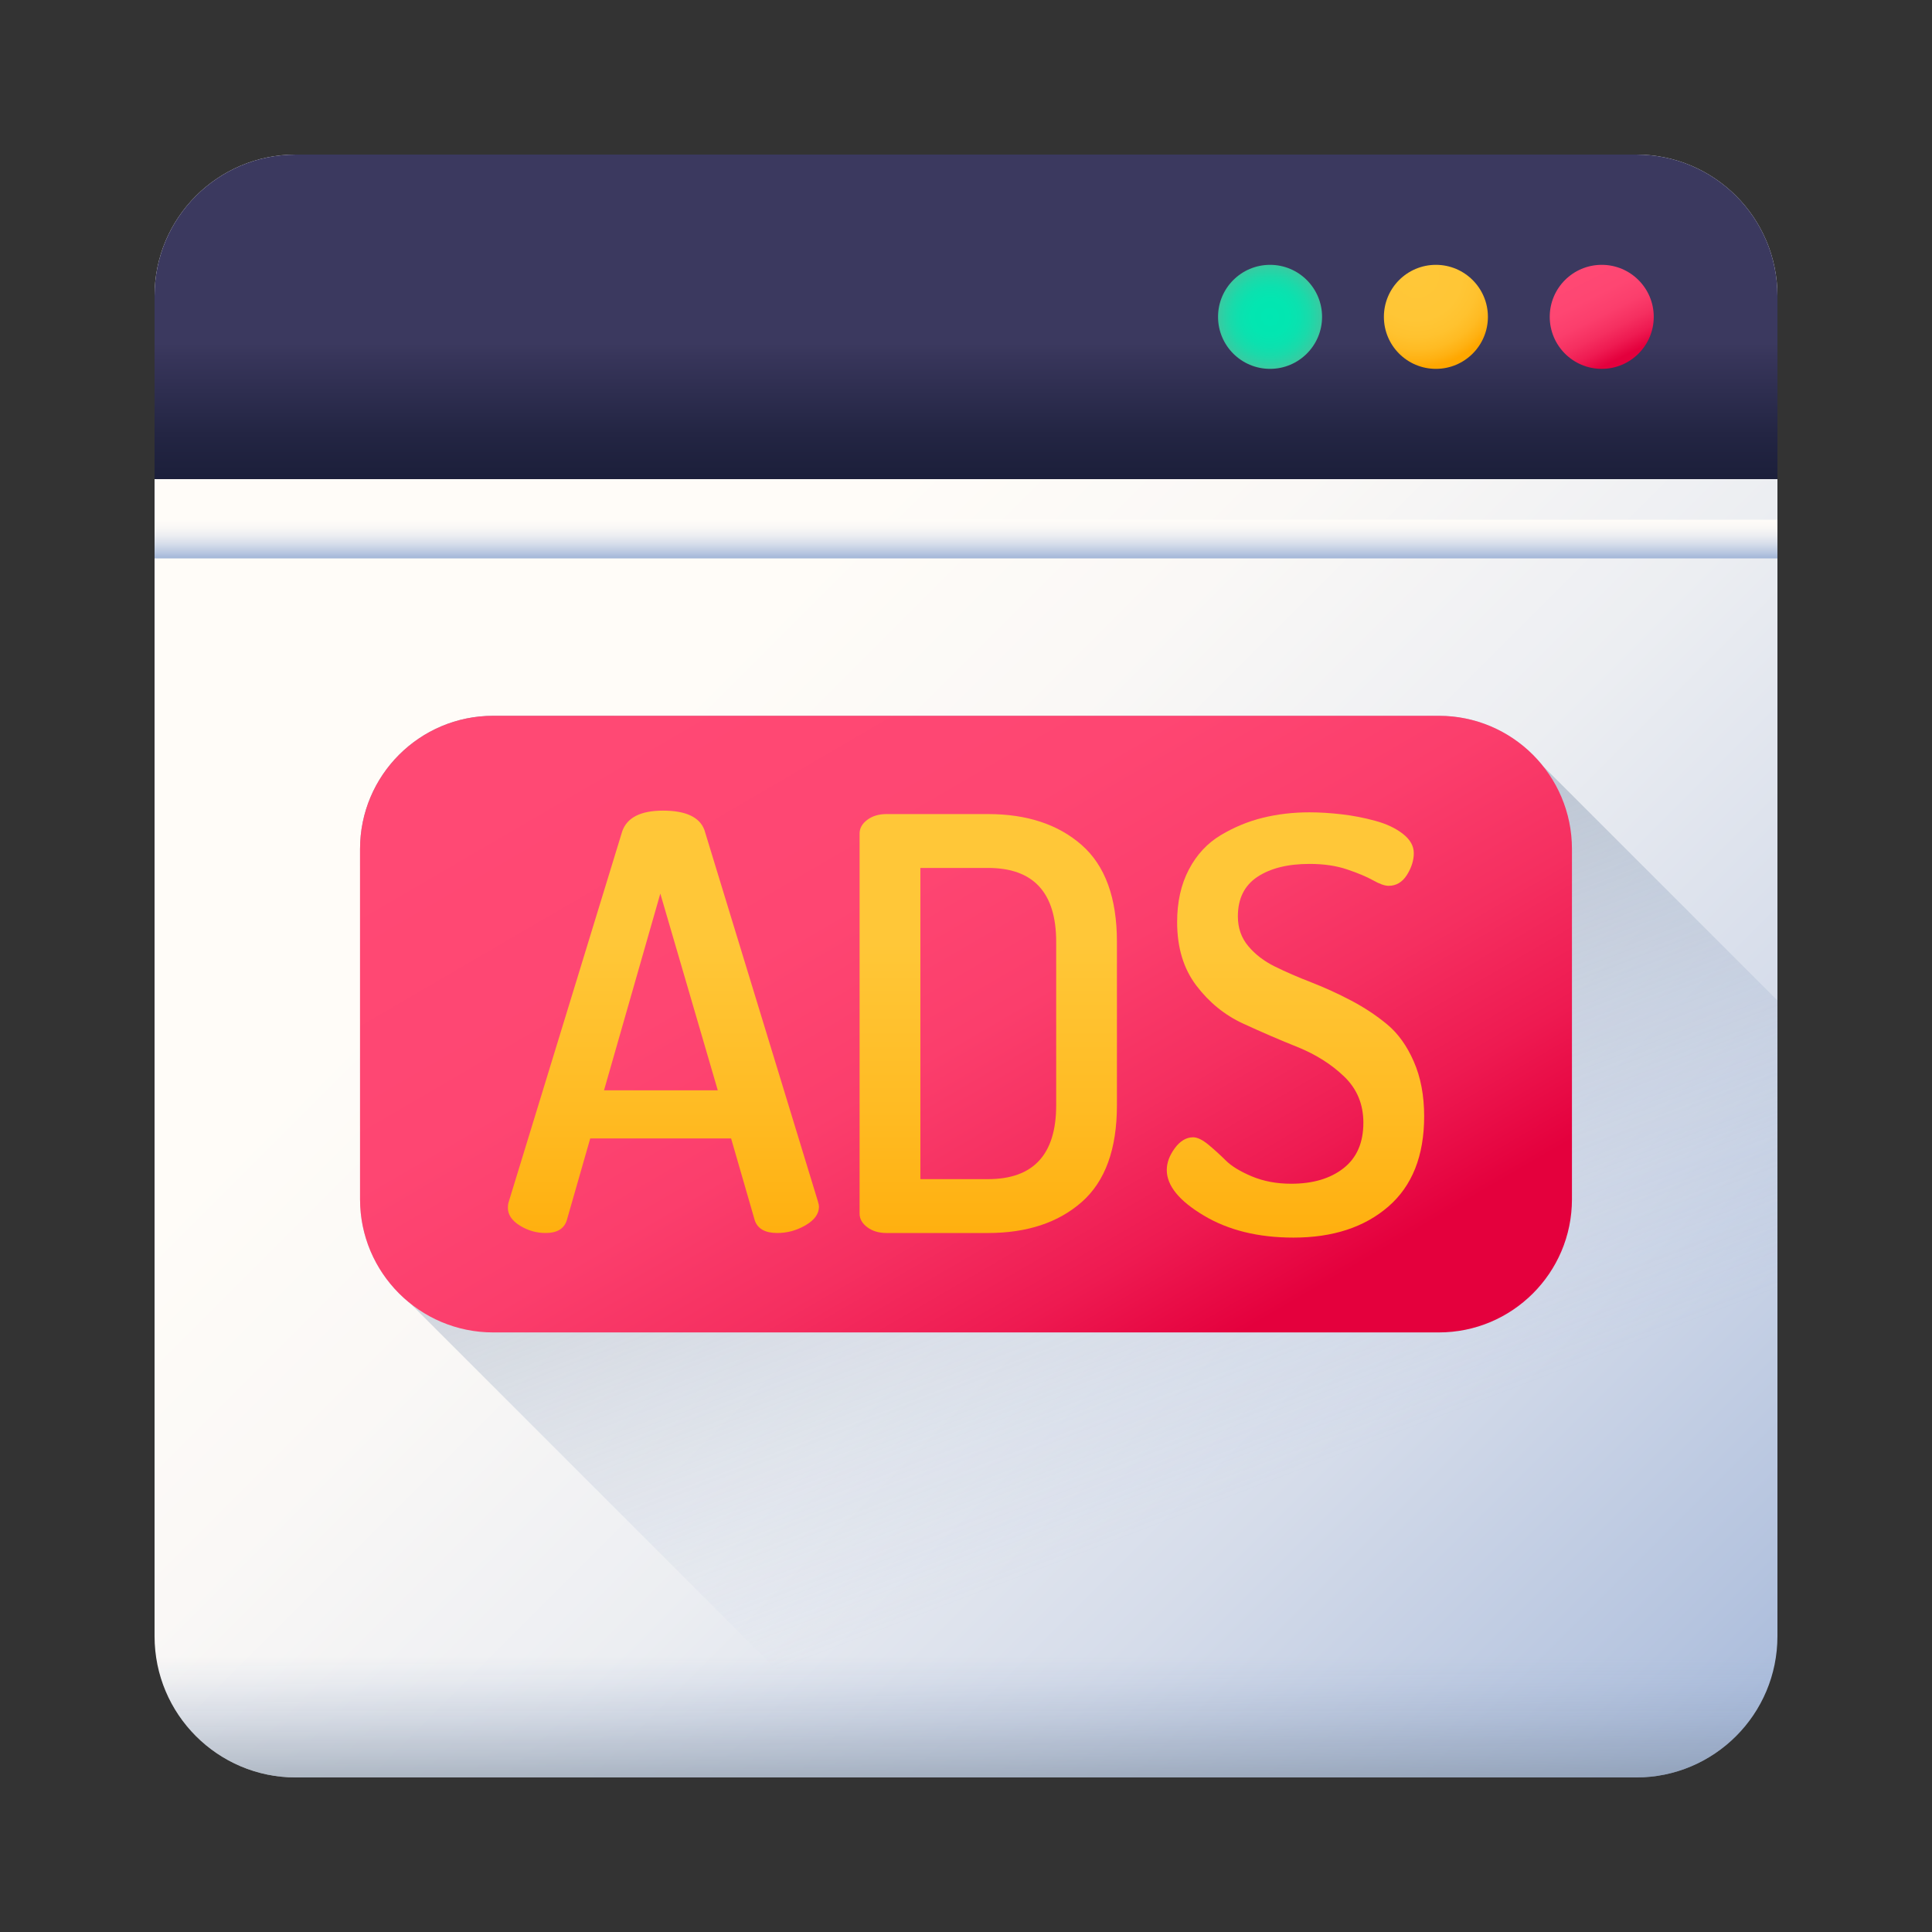 <svg width="50" height="50" viewBox="0 0 50 50" fill="none" xmlns="http://www.w3.org/2000/svg">
<rect x="0" y="0" width="50" height="50" fill="#333333" stroke="none"/>
<path d="M42.345 46H7.655C5.636 46 4 44.364 4 42.345V7.655C4 5.636 5.636 4 7.655 4H42.345C44.364 4 46 5.636 46 7.655V42.345C46 44.364 44.364 46 42.345 46Z" fill="url(#paint0_linear_17559_1789)"/>
<path d="M4 38.557V42.345C4 44.364 5.636 46 7.655 46H42.345C44.364 46 46 44.364 46 42.345V38.557H4Z" fill="url(#paint1_linear_17559_1789)"/>
<path d="M42.345 4H7.655C5.636 4 4 5.636 4 7.655V12.4H46V7.655C46 5.636 44.364 4 42.345 4Z" fill="url(#paint2_linear_17559_1789)"/>
<path d="M4 13.451H46V14.451H4V13.451Z" fill="url(#paint3_linear_17559_1789)"/>
<path d="M34.215 8.2C34.215 8.943 33.612 9.546 32.869 9.546C32.125 9.546 31.523 8.943 31.523 8.2C31.523 7.457 32.125 6.854 32.869 6.854C33.612 6.854 34.215 7.457 34.215 8.2V8.2Z" fill="url(#paint4_radial_17559_1789)"/>
<path d="M38.507 8.2C38.507 8.943 37.904 9.546 37.161 9.546C36.417 9.546 35.815 8.943 35.815 8.2C35.815 7.457 36.417 6.854 37.161 6.854C37.904 6.854 38.507 7.457 38.507 8.2Z" fill="url(#paint5_radial_17559_1789)"/>
<path d="M42.799 8.2C42.799 8.943 42.196 9.546 41.453 9.546C40.709 9.546 40.107 8.943 40.107 8.2C40.107 7.457 40.709 6.854 41.453 6.854C42.196 6.854 42.799 7.457 42.799 8.2V8.2Z" fill="url(#paint6_linear_17559_1789)"/>
<path d="M46 42.345V25.893L39.929 19.822C39.298 19.032 38.327 18.525 37.236 18.525H12.764C10.861 18.525 9.318 20.068 9.318 21.971V31.037C9.318 32.127 9.825 33.099 10.615 33.731L22.885 46H42.345C44.364 46 46 44.364 46 42.345Z" fill="url(#paint7_linear_17559_1789)"/>
<path d="M37.236 34.483H12.764C10.861 34.483 9.318 32.94 9.318 31.037V21.971C9.318 20.068 10.861 18.525 12.764 18.525H37.236C39.139 18.525 40.682 20.068 40.682 21.971V31.037C40.682 32.94 39.139 34.483 37.236 34.483V34.483Z" fill="url(#paint8_linear_17559_1789)"/>
<path d="M13.144 31.259C13.144 31.2 13.149 31.156 13.159 31.126L16.104 21.512C16.23 21.157 16.582 20.979 17.159 20.979C17.746 20.979 18.103 21.145 18.229 21.476L21.166 31.087C21.185 31.15 21.195 31.196 21.195 31.227C21.195 31.413 21.08 31.574 20.849 31.709C20.619 31.843 20.375 31.91 20.117 31.91C19.804 31.91 19.611 31.803 19.535 31.588L18.921 29.463H15.275L14.668 31.582C14.599 31.801 14.416 31.91 14.121 31.91C13.884 31.91 13.662 31.847 13.454 31.718C13.248 31.59 13.144 31.437 13.144 31.259V31.259ZM15.632 28.217H18.576L17.089 23.126L15.632 28.217Z" fill="url(#paint9_linear_17559_1789)"/>
<path d="M22.246 31.406V21.572C22.246 21.434 22.313 21.315 22.447 21.216C22.58 21.117 22.745 21.068 22.944 21.068H25.569C26.577 21.068 27.386 21.335 27.994 21.869C28.602 22.403 28.906 23.238 28.906 24.375V28.603C28.906 29.74 28.602 30.575 27.994 31.109C27.386 31.643 26.577 31.91 25.569 31.91H22.944C22.745 31.91 22.58 31.861 22.447 31.762C22.313 31.663 22.246 31.545 22.246 31.406V31.406ZM23.819 30.516H25.569C26.745 30.516 27.334 29.878 27.334 28.603V24.375C27.334 23.1 26.745 22.462 25.569 22.462H23.819V30.516Z" fill="url(#paint10_linear_17559_1789)"/>
<path d="M30.196 30.279C30.196 30.091 30.266 29.903 30.404 29.715C30.543 29.527 30.701 29.433 30.879 29.433C30.987 29.433 31.118 29.497 31.272 29.623C31.425 29.75 31.576 29.887 31.724 30.034C31.872 30.181 32.097 30.318 32.399 30.445C32.701 30.571 33.039 30.635 33.415 30.635C33.979 30.635 34.431 30.501 34.772 30.232C35.114 29.964 35.284 29.571 35.284 29.054C35.284 28.577 35.118 28.179 34.787 27.861C34.456 27.543 34.055 27.29 33.586 27.1C33.116 26.912 32.644 26.708 32.169 26.489C31.695 26.27 31.292 25.942 30.96 25.505C30.629 25.068 30.464 24.521 30.464 23.864C30.464 23.342 30.565 22.888 30.768 22.503C30.97 22.118 31.245 21.823 31.591 21.615C31.937 21.408 32.3 21.258 32.681 21.164C33.062 21.07 33.465 21.023 33.89 21.023C34.157 21.023 34.436 21.041 34.728 21.075C35.02 21.109 35.309 21.165 35.596 21.244C35.883 21.322 36.12 21.434 36.308 21.581C36.495 21.728 36.589 21.894 36.589 22.08C36.589 22.265 36.53 22.453 36.412 22.642C36.293 22.831 36.134 22.925 35.937 22.925C35.838 22.925 35.704 22.878 35.536 22.783C35.368 22.689 35.143 22.595 34.862 22.5C34.58 22.405 34.256 22.358 33.89 22.358C33.326 22.358 32.876 22.471 32.54 22.694C32.204 22.918 32.036 23.258 32.036 23.716C32.036 24.014 32.125 24.27 32.303 24.483C32.481 24.697 32.711 24.874 32.992 25.013C33.275 25.152 33.588 25.289 33.935 25.423C34.281 25.557 34.624 25.714 34.965 25.893C35.306 26.072 35.618 26.278 35.9 26.512C36.181 26.745 36.412 27.066 36.589 27.473C36.768 27.881 36.857 28.353 36.857 28.89C36.857 29.912 36.547 30.691 35.93 31.226C35.311 31.762 34.493 32.029 33.475 32.029C32.565 32.029 31.791 31.839 31.154 31.458C30.515 31.077 30.196 30.684 30.196 30.279V30.279Z" fill="url(#paint11_linear_17559_1789)"/>
<defs>
<linearGradient id="paint0_linear_17559_1789" x1="17.648" y1="17.648" x2="46.612" y2="46.612" gradientUnits="userSpaceOnUse">
<stop stop-color="#FFFCF8"/>
<stop offset="0.188" stop-color="#FAF8F6"/>
<stop offset="0.404" stop-color="#ECEEF2"/>
<stop offset="0.635" stop-color="#D5DCEA"/>
<stop offset="0.875" stop-color="#B5C4DF"/>
<stop offset="1" stop-color="#A1B5D8"/>
</linearGradient>
<linearGradient id="paint1_linear_17559_1789" x1="25" y1="42.876" x2="25" y2="48.064" gradientUnits="userSpaceOnUse">
<stop stop-color="#A1B5D8" stop-opacity="0"/>
<stop offset="0.034" stop-color="#9FB3D5" stop-opacity="0.035"/>
<stop offset="0.452" stop-color="#8898AF" stop-opacity="0.451"/>
<stop offset="0.788" stop-color="#798898" stop-opacity="0.788"/>
<stop offset="1" stop-color="#748290"/>
</linearGradient>
<linearGradient id="paint2_linear_17559_1789" x1="25" y1="8.874" x2="25" y2="14.729" gradientUnits="userSpaceOnUse">
<stop stop-color="#3B395F"/>
<stop offset="0.063" stop-color="#37355A"/>
<stop offset="0.403" stop-color="#232543"/>
<stop offset="0.723" stop-color="#171B35"/>
<stop offset="1" stop-color="#131830"/>
</linearGradient>
<linearGradient id="paint3_linear_17559_1789" x1="25" y1="13.451" x2="25" y2="14.451" gradientUnits="userSpaceOnUse">
<stop stop-color="#FFFCF8"/>
<stop offset="0.188" stop-color="#FAF8F6"/>
<stop offset="0.404" stop-color="#ECEEF2"/>
<stop offset="0.635" stop-color="#D5DCEA"/>
<stop offset="0.875" stop-color="#B5C4DF"/>
<stop offset="1" stop-color="#A1B5D8"/>
</linearGradient>
<radialGradient id="paint4_radial_17559_1789" cx="0" cy="0" r="1" gradientUnits="userSpaceOnUse" gradientTransform="translate(32.869 8.2) scale(1.346)">
<stop stop-color="#00E7B2"/>
<stop offset="0.352" stop-color="#03E6B1"/>
<stop offset="0.575" stop-color="#0BE1AF"/>
<stop offset="0.762" stop-color="#1ADAAA"/>
<stop offset="0.928" stop-color="#2FCFA4"/>
<stop offset="1" stop-color="#3AC9A0"/>
</radialGradient>
<radialGradient id="paint5_radial_17559_1789" cx="0" cy="0" r="1" gradientUnits="userSpaceOnUse" gradientTransform="translate(36.667 7.129) scale(2.375)">
<stop stop-color="#FFC738"/>
<stop offset="0.487" stop-color="#FFC636"/>
<stop offset="0.675" stop-color="#FFC22F"/>
<stop offset="0.81" stop-color="#FFBB23"/>
<stop offset="0.92" stop-color="#FFB112"/>
<stop offset="1" stop-color="#FFA700"/>
</radialGradient>
<linearGradient id="paint6_linear_17559_1789" x1="40.82" y1="6.935" x2="41.973" y2="9.24" gradientUnits="userSpaceOnUse">
<stop stop-color="#FF4974"/>
<stop offset="0.326" stop-color="#FE4672"/>
<stop offset="0.532" stop-color="#FB3E6C"/>
<stop offset="0.705" stop-color="#F52F60"/>
<stop offset="0.859" stop-color="#EE1A51"/>
<stop offset="1" stop-color="#E4003D"/>
</linearGradient>
<linearGradient id="paint7_linear_17559_1789" x1="31.526" y1="38.915" x2="19.832" y2="8.28" gradientUnits="userSpaceOnUse">
<stop stop-color="#A1B5D8" stop-opacity="0"/>
<stop offset="0.034" stop-color="#9FB3D5" stop-opacity="0.035"/>
<stop offset="0.452" stop-color="#8898AF" stop-opacity="0.451"/>
<stop offset="0.788" stop-color="#798898" stop-opacity="0.788"/>
<stop offset="1" stop-color="#748290"/>
</linearGradient>
<linearGradient id="paint8_linear_17559_1789" x1="19.249" y1="16.633" x2="30.284" y2="35.574" gradientUnits="userSpaceOnUse">
<stop stop-color="#FF4974"/>
<stop offset="0.326" stop-color="#FE4672"/>
<stop offset="0.532" stop-color="#FB3E6C"/>
<stop offset="0.705" stop-color="#F52F60"/>
<stop offset="0.859" stop-color="#EE1A51"/>
<stop offset="1" stop-color="#E4003D"/>
</linearGradient>
<linearGradient id="paint9_linear_17559_1789" x1="17.17" y1="24.394" x2="17.17" y2="34.453" gradientUnits="userSpaceOnUse">
<stop stop-color="#FFC738"/>
<stop offset="0.429" stop-color="#FFBB23"/>
<stop offset="1" stop-color="#FFA700"/>
</linearGradient>
<linearGradient id="paint10_linear_17559_1789" x1="25.576" y1="24.394" x2="25.576" y2="34.453" gradientUnits="userSpaceOnUse">
<stop stop-color="#FFC738"/>
<stop offset="0.429" stop-color="#FFBB23"/>
<stop offset="1" stop-color="#FFA700"/>
</linearGradient>
<linearGradient id="paint11_linear_17559_1789" x1="33.526" y1="24.394" x2="33.526" y2="34.453" gradientUnits="userSpaceOnUse">
<stop stop-color="#FFC738"/>
<stop offset="0.429" stop-color="#FFBB23"/>
<stop offset="1" stop-color="#FFA700"/>
</linearGradient>
</defs>
</svg>
